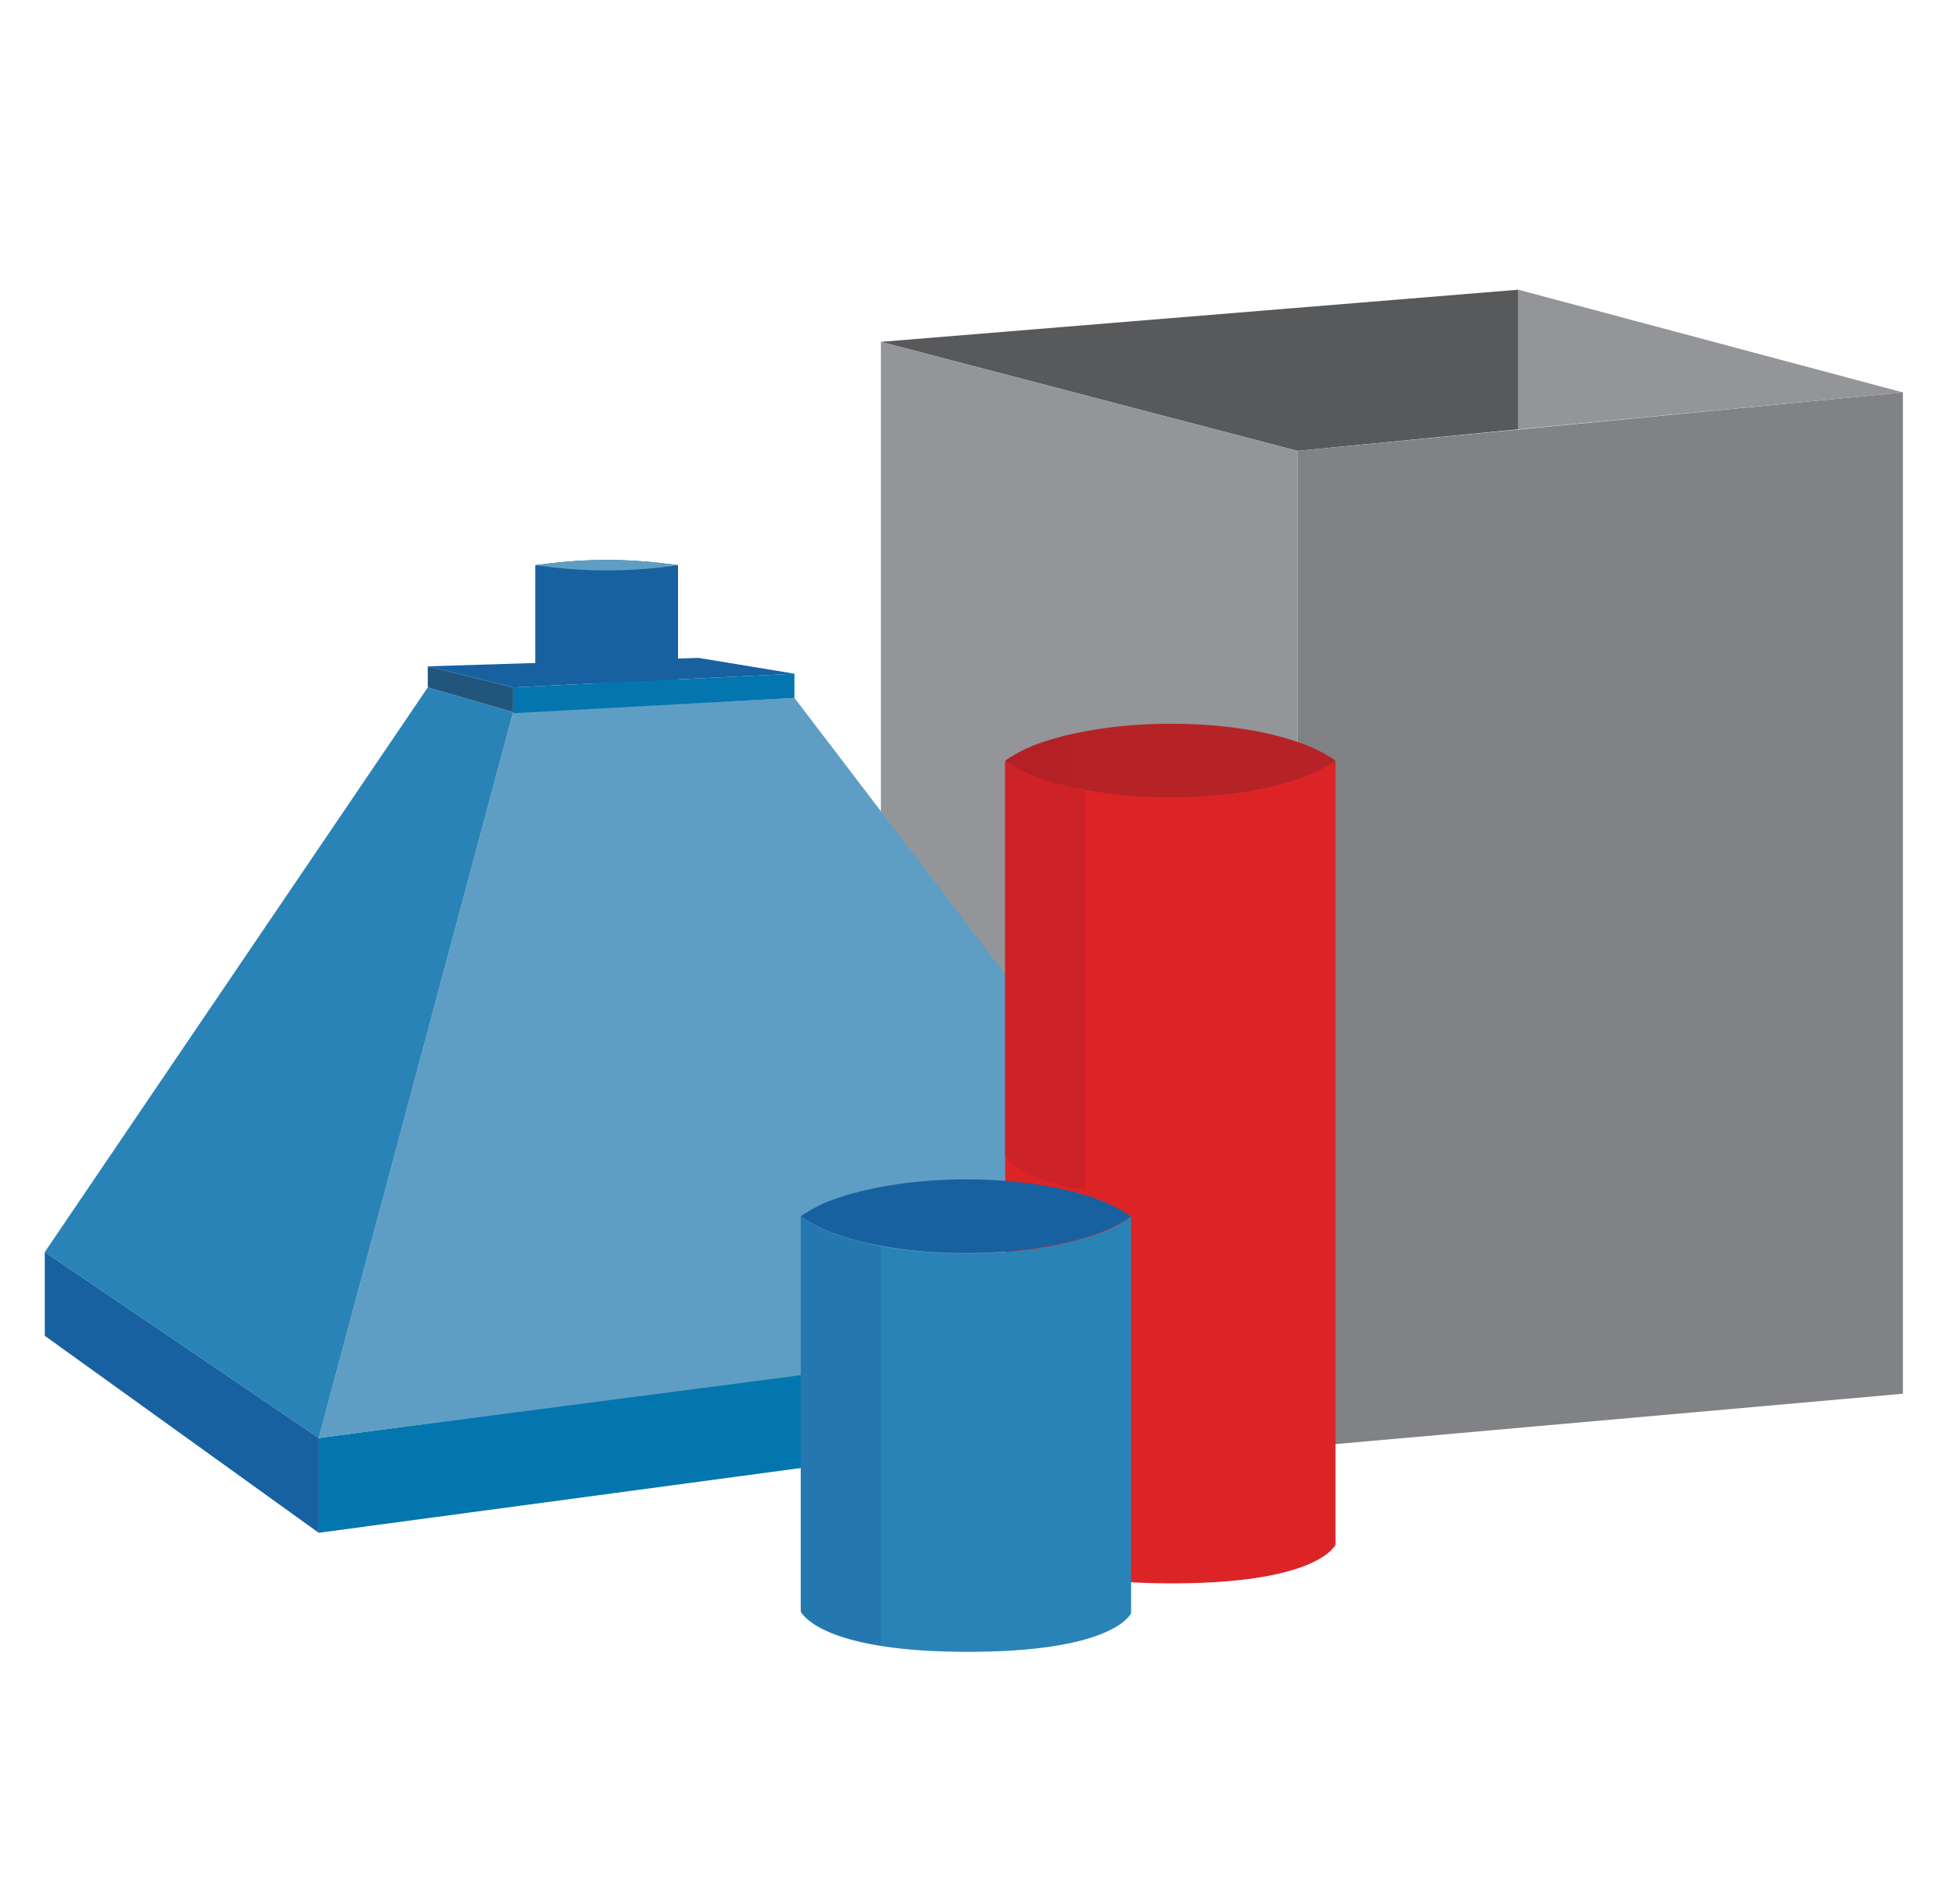 <?xml version="1.0" encoding="utf-8"?>
<!-- Generator: Adobe Illustrator 24.0.1, SVG Export Plug-In . SVG Version: 6.00 Build 0)  -->
<svg version="1.1" id="Layer_1" xmlns="http://www.w3.org/2000/svg" xmlns:xlink="http://www.w3.org/1999/xlink" x="0px" y="0px"
	 viewBox="0 0 369 361.5" style="enable-background:new 0 0 369 361.5;" xml:space="preserve">
<style type="text/css">
	.st0{fill:#939598;}
	.st1{fill:#58595B;}
	.st2{fill:#808285;}
	.st3{fill:#1761A0;}
	.st4{fill:#5F9EC4;}
	.st5{fill:#0476AF;}
	.st6{fill:#2A83B6;}
	.st7{fill:#22557C;}
	.st8{fill:#DC2427;}
	.st9{fill:#B62326;}
	.st10{opacity:0.32;fill:#1761A0;enable-background:new    ;}
	.st11{opacity:0.32;fill:#AE1F27;enable-background:new    ;}
</style>
<g>
	<g>
		<polygon class="st0" points="361.2,74.5 288.2,81.5 288.2,55 361.2,74.5 		"/>
	</g>
	<g>
		<polygon class="st1" points="167.2,64.9 288.2,55 288.2,81.5 246.3,85.6 		"/>
	</g>
	<g>
		<polygon class="st0" points="246.3,274.8 246.3,85.6 167.2,64.9 167.2,241.4 		"/>
	</g>
	<g>
		<polyline class="st2" points="246.3,85.6 361.2,74.5 361.2,264.6 246.3,274.8 246.3,85.6 		"/>
	</g>
</g>
<title>campana</title>
<g>
	<path class="st3" d="M104.8,106.9l-3.2,0.4v22.4h27.1v-22.4l-3.2-0.4C118.6,106.1,111.7,106.1,104.8,106.9z"/>
	<path class="st4" d="M101.6,107.3l3.2,0.4c6.9,0.8,13.9,0.8,20.8,0l3.2-0.4l-3.2-0.4c-6.9-0.8-13.9-0.8-20.8,0L101.6,107.3z"/>
	<polygon class="st5" points="239.1,267 240.1,249.1 60.5,273 60.5,291 	"/>
	<polygon class="st4" points="150.8,132.5 240.1,249.6 60.5,273 97.4,135.2 	"/>
	<polygon class="st5" points="97.4,130.5 150.8,127.9 150.8,132.5 97.4,135.4 	"/>
	<polygon class="st6" points="97.4,135.2 81.2,130.5 8.5,237.7 60.5,273 	"/>
	<polygon class="st3" points="60.5,273 60.5,291 8.5,253.6 8.5,237.7 	"/>
	<polygon class="st7" points="81.2,130.5 81.2,126.5 97.4,130.5 97.4,135.2 	"/>
	<polygon class="st3" points="150.8,127.9 132.6,124.9 81.2,126.5 97.4,130.5 	"/>
</g>
<g>
	<g id="Layer_1_1_">
		<path class="st8" d="M253.5,144.5v148.8c-0.6,1-5,7.3-31,7.3s-31-6.4-31.7-7.6V144.5"/>
		<path class="st9" d="M246.4,140.9c-6.5-2.3-15.1-3.5-24.2-3.5s-17.7,1.3-24.3,3.5c-2.5,0.8-4.9,2-7.1,3.5c2.2,1.5,4.6,2.7,7.1,3.5
			c6.6,2.2,15.2,3.5,24.3,3.5s17.7-1.3,24.2-3.5c2.5-0.8,4.9-2,7.1-3.5C251.3,142.9,248.9,141.7,246.4,140.9z"/>
		<path class="st6" d="M214.7,306.3c-0.6,1-4.9,7.3-31,7.3s-31-6.4-31.7-7.6V231c2.2,1.5,4.6,2.7,7.1,3.5c6.6,2.3,15.2,3.5,24.3,3.5
			s17.7-1.3,24.2-3.5c2.5-0.8,4.9-2,7.1-3.5L214.7,306.3z"/>
		<path class="st3" d="M207.6,227.4c-6.5-2.2-15.1-3.5-24.2-3.5s-17.7,1.3-24.3,3.5c-2.5,0.8-4.9,2-7.1,3.5c2.2,1.5,4.6,2.7,7.1,3.5
			c6.6,2.3,15.2,3.5,24.3,3.5s17.7-1.3,24.2-3.5c2.5-0.8,4.9-2,7.1-3.5C212.5,229.5,210.1,228.3,207.6,227.4z"/>
		<path class="st10" d="M167.2,236.6v75.8c0,0-11.5-1.5-15.2-6.5V231c4-2.5,8.5-4.3,13.1-5.2v10.4"/>
		<path class="st11" d="M205.9,150.1v75.8c0,0-11.5-1.5-15.2-6.5v-74.9c4-2.5,8.5-4.3,13.1-5.2v10.4"/>
	</g>
</g>
</svg>

